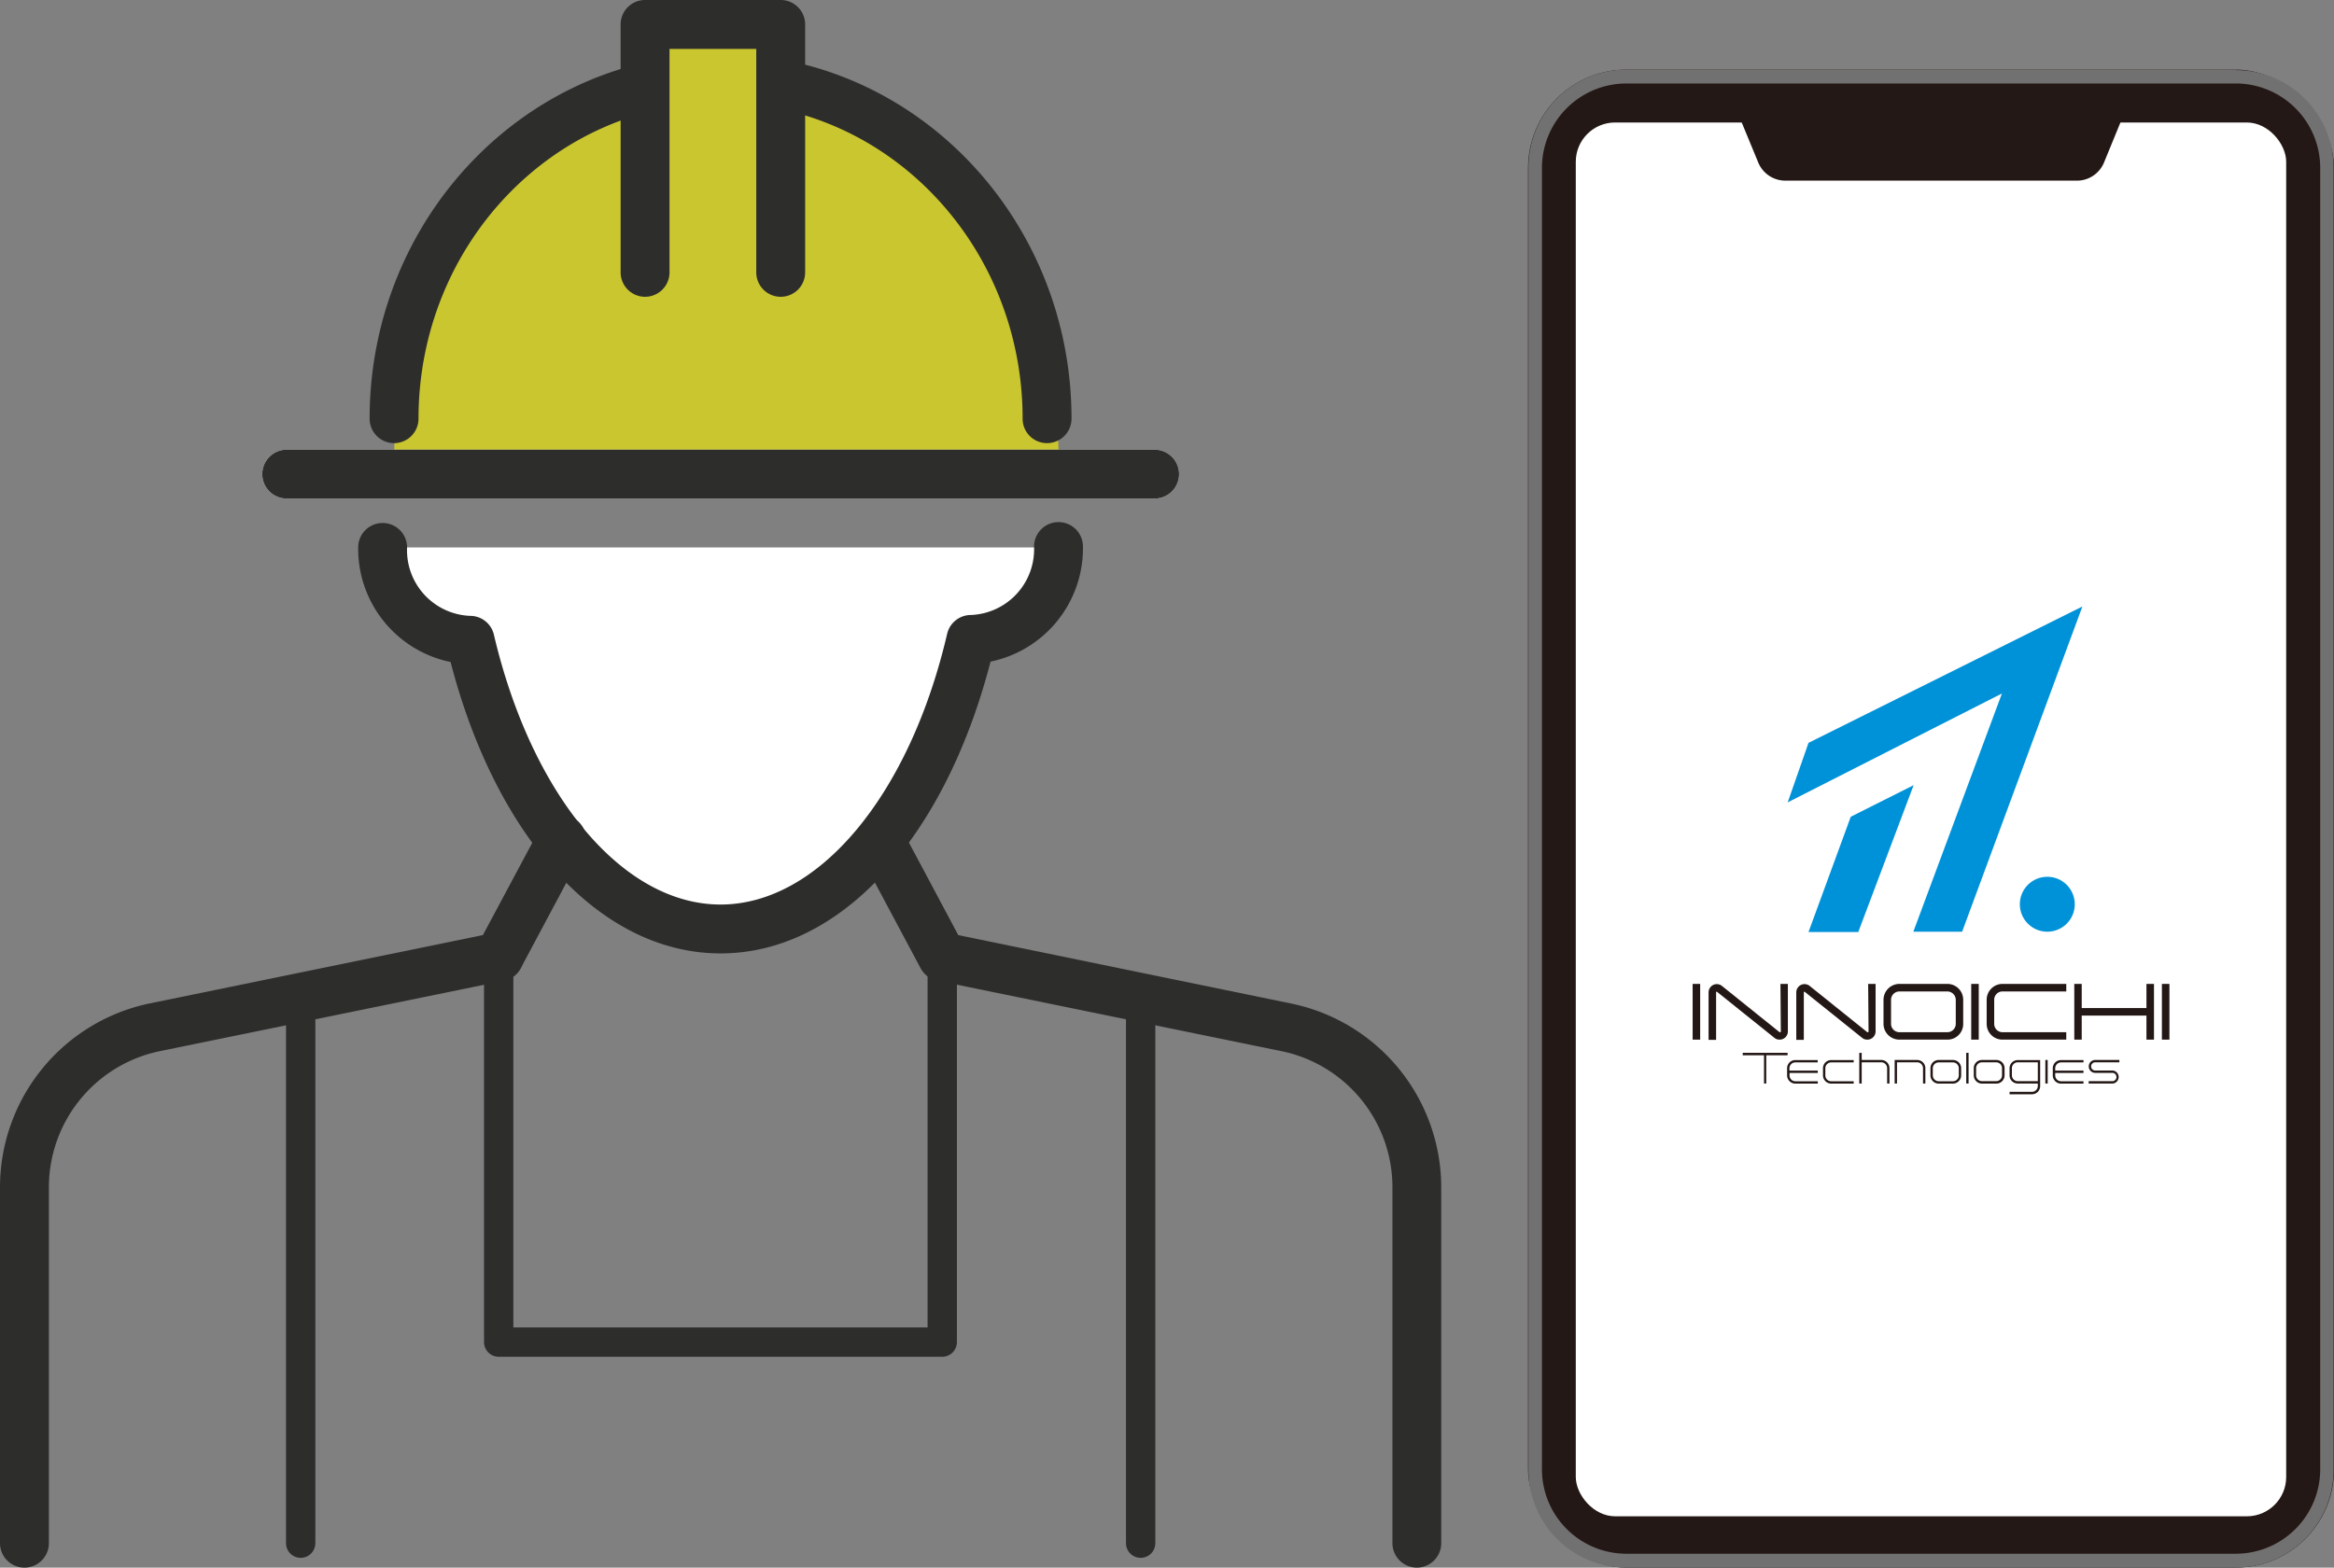 <svg xmlns="http://www.w3.org/2000/svg" viewBox="0 0 238.69 160.36"><rect x="0" y="0" width="238.69" height="160.36" fill="#808080" stroke="none"/><defs><style>.cls-1{fill:#231815;}.cls-2{fill:#727171;}.cls-3{fill:#fff;}.cls-4{fill:#0092d8;}.cls-5{fill:#cac62f;}.cls-6{fill:#2d2d2c;}</style></defs><g id="&#x30EC;&#x30A4;&#x30E4;&#x30FC;_2" data-name="&#x30EC;&#x30A4;&#x30E4;&#x30FC; 2"><g id="&#x30EC;&#x30A4;&#x30E4;&#x30FC;_1-2" data-name="&#x30EC;&#x30A4;&#x30E4;&#x30FC; 1"><rect class="cls-1" x="156.27" y="7.12" width="82.43" height="153.24" rx="10.05"></rect><path class="cls-2" d="M228.65,8.54a8.64,8.64,0,0,1,8.63,8.63V150.31a8.64,8.64,0,0,1-8.63,8.63H166.31a8.64,8.64,0,0,1-8.62-8.63V17.17a8.64,8.64,0,0,1,8.62-8.63h62.34m0-1.42H166.31a10,10,0,0,0-10,10.05V150.31a10,10,0,0,0,10,10.05h62.34a10,10,0,0,0,10-10.05V17.17a10,10,0,0,0-10-10Z"></path><rect class="cls-3" x="161.15" y="12.53" width="72.65" height="142.58" rx="4.02"></rect><path class="cls-1" d="M212.37,18.48H182.59a3,3,0,0,1-2.79-1.88l-2.89-7h41.14l-2.89,7.05A3,3,0,0,1,212.37,18.48Z"></path><polygon class="cls-4" points="212.96 62.04 184.95 75.99 182.82 82.08 204.73 70.94 195.67 95.31 200.66 95.31 212.96 62.04"></polygon><polygon class="cls-4" points="195.7 80.32 190.04 95.34 184.95 95.34 189.27 83.55 195.7 80.32"></polygon><circle class="cls-4" cx="209.37" cy="92.5" r="2.81"></circle><path class="cls-1" d="M173.1,100.65h.77v5.7h-.77Z"></path><path class="cls-1" d="M182.08,100.65h.76v4.87a.84.84,0,0,1-.84.83.79.79,0,0,1-.52-.17l-5.91-4.74a.05.05,0,0,0,0,0,.08.08,0,0,0-.07.07v4.86h-.77v-4.86a.85.85,0,0,1,.84-.84.86.86,0,0,1,.52.18l5.9,4.74.05,0s.08,0,.08-.07Z"></path><path class="cls-1" d="M191.05,100.65h.76v4.87a.84.84,0,0,1-.84.83.79.79,0,0,1-.52-.17l-5.91-4.74a.05.05,0,0,0,0,0,.08.08,0,0,0-.07.07v4.86h-.77v-4.86a.85.85,0,0,1,.84-.84.86.86,0,0,1,.52.18l5.9,4.74.05,0s.08,0,.08-.07Z"></path><path class="cls-1" d="M200.77,102.27v2.47a1.6,1.6,0,0,1-1.61,1.61h-4.92a1.62,1.62,0,0,1-1.62-1.61v-2.47a1.63,1.63,0,0,1,1.62-1.62h4.92A1.62,1.62,0,0,1,200.77,102.27Zm-.76,0a.87.87,0,0,0-.85-.85h-4.92a.86.86,0,0,0-.85.85v2.47a.86.86,0,0,0,.85.85h4.92a.86.86,0,0,0,.85-.85Z"></path><path class="cls-1" d="M201.59,100.65h.77v5.7h-.77Z"></path><path class="cls-1" d="M211.31,100.65v.77h-6.53a.85.85,0,0,0-.84.85v2.47a.85.85,0,0,0,.84.85h6.53v.76h-6.53a1.61,1.61,0,0,1-1.61-1.61v-2.47a1.62,1.62,0,0,1,1.61-1.62Z"></path><path class="cls-1" d="M219.51,100.65h.77v5.7h-.77v-2.46h-6.62v2.46h-.76v-5.7h.76v2.47h6.62Z"></path><path class="cls-1" d="M221.09,100.65h.77v5.7h-.77Z"></path><polygon class="cls-1" points="182.81 107.7 178.22 107.7 178.22 107.95 180.4 107.95 180.4 110.84 180.63 110.84 180.63 107.95 182.81 107.95 182.81 107.7"></polygon><path class="cls-1" d="M182.76,109.27V110a.85.85,0,0,0,.85.85h2.29v-.24h-2.29a.6.6,0,0,1-.6-.61v-.24h2.89v-.24H183v-.24a.6.6,0,0,1,.6-.6h2.29v-.24h-2.29A.84.84,0,0,0,182.76,109.27Z"></path><path class="cls-1" d="M186.43,109.27V110a.85.85,0,0,0,.84.85h2.3v-.24h-2.3a.6.6,0,0,1-.6-.61v-.72a.6.6,0,0,1,.6-.6h2.3v-.24h-2.3A.84.84,0,0,0,186.43,109.27Z"></path><path class="cls-1" d="M192.39,108.43h-2v-.73h-.25v3.14h.25v-2.17h2a.6.6,0,0,1,.6.6v1.57h.24v-1.57A.84.84,0,0,0,192.39,108.43Z"></path><path class="cls-1" d="M196.05,108.43h-2.29v2.41H194v-2.17h2.05a.6.6,0,0,1,.61.6v1.57h.24v-1.57A.84.84,0,0,0,196.05,108.43Z"></path><path class="cls-1" d="M199.71,108.43h-1.44a.84.84,0,0,0-.85.84V110a.85.85,0,0,0,.85.85h1.44a.85.85,0,0,0,.85-.85v-.72A.84.84,0,0,0,199.71,108.43Zm.61.84V110a.61.61,0,0,1-.61.61h-1.44a.61.61,0,0,1-.61-.61v-.72a.6.6,0,0,1,.61-.6h1.44A.6.6,0,0,1,200.32,109.27Z"></path><rect class="cls-1" x="201.08" y="107.7" width="0.24" height="3.14"></rect><path class="cls-1" d="M204.14,108.43h-1.45a.84.84,0,0,0-.84.84V110a.85.85,0,0,0,.84.85h1.45A.85.85,0,0,0,205,110v-.72A.84.84,0,0,0,204.14,108.43Zm0,2.17h-1.45a.6.6,0,0,1-.6-.61v-.72a.6.6,0,0,1,.6-.6h1.45a.6.6,0,0,1,.6.6V110A.6.6,0,0,1,204.14,110.6Z"></path><path class="cls-1" d="M205.51,109.27V110a.84.84,0,0,0,.84.84h2.05v.25a.6.6,0,0,1-.6.6h-2.29v.25h2.29a.84.84,0,0,0,.84-.85v-2.65h-2.29A.84.84,0,0,0,205.51,109.27Zm2.89,1.33h-2.05a.6.6,0,0,1-.6-.61v-.72a.6.6,0,0,1,.6-.6h2.05Z"></path><rect class="cls-1" x="209.17" y="108.43" width="0.24" height="2.41"></rect><path class="cls-1" d="M209.93,109.27V110a.85.85,0,0,0,.85.85h2.29v-.24h-2.29a.6.6,0,0,1-.6-.61v-.24h2.89v-.24h-2.89v-.24a.6.6,0,0,1,.6-.6h2.29v-.24h-2.29A.84.84,0,0,0,209.93,109.27Z"></path><path class="cls-1" d="M214.27,108.67h2.47v-.24h-2.47a.66.66,0,1,0,0,1.32h1.81a.43.43,0,0,1,0,.85H213.6v.24h2.48a.67.67,0,0,0,0-1.33h-1.81a.42.42,0,1,1,0-.84Z"></path><path class="cls-5" d="M40.29,47.51C40.3,25.7,55.52,8,74.28,8s34,17.7,34,39.51h0"></path><path class="cls-6" d="M116.65,159.36a1.5,1.5,0,0,1-1.5-1.5V102.22a1.5,1.5,0,0,1,3,0v55.64A1.5,1.5,0,0,1,116.65,159.36Z"></path><path class="cls-6" d="M96.36,138.79H51a1.5,1.5,0,0,1-1.5-1.5V97.87a1.5,1.5,0,0,1,3,0v37.92H94.86V97.87a1.5,1.5,0,0,1,3,0v39.42A1.5,1.5,0,0,1,96.36,138.79Z"></path><path class="cls-6" d="M30.75,159.36a1.5,1.5,0,0,1-1.5-1.5V102a1.5,1.5,0,0,1,3,0v55.87A1.5,1.5,0,0,1,30.75,159.36Z"></path><path class="cls-3" d="M108.25,56a9.22,9.22,0,0,1-9,9.46C95.25,82.75,85.32,95,73.69,95S52.12,82.75,48.08,65.41A9.21,9.21,0,0,1,39.13,56"></path><path class="cls-6" d="M73.69,97.53c-12.18,0-22.9-11.64-27.61-29.81A11.83,11.83,0,0,1,36.63,56a2.5,2.5,0,0,1,5,0,6.72,6.72,0,0,0,6.45,7,2.49,2.49,0,0,1,2.43,1.93C54.38,81.4,63.69,92.53,73.69,92.53S93,81.4,96.86,64.84a2.5,2.5,0,0,1,2.44-1.93,6.73,6.73,0,0,0,6.45-7,2.5,2.5,0,1,1,5,0,11.84,11.84,0,0,1-9.45,11.77C96.58,85.89,85.87,97.53,73.69,97.53Z"></path><path class="cls-6" d="M107.08,45.33a2.49,2.49,0,0,1-2.5-2.5c0-17.82-13.86-32.31-30.89-32.31S42.8,25,42.8,42.83a2.5,2.5,0,0,1-5,0c0-20.57,16.1-37.31,35.89-37.31s35.89,16.74,35.89,37.31A2.5,2.5,0,0,1,107.08,45.33Z"></path><polyline class="cls-5" points="65.97 27.86 65.97 2.5 79.84 2.5 79.84 27.86"></polyline><path class="cls-6" d="M79.84,30.36a2.5,2.5,0,0,1-2.5-2.5V5H68.47V27.86a2.5,2.5,0,0,1-5,0V2.5A2.5,2.5,0,0,1,66,0H79.84a2.5,2.5,0,0,1,2.5,2.5V27.86A2.5,2.5,0,0,1,79.84,30.36Z"></path><path class="cls-3" d="M118.08,51H29.32a2.5,2.5,0,1,1,0-5h88.76a2.5,2.5,0,1,1,0,5Z"></path><path class="cls-6" d="M118.08,51H29.32a2.5,2.5,0,1,1,0-5h88.76a2.5,2.5,0,1,1,0,5Z"></path><path class="cls-6" d="M2.5,160.36a2.5,2.5,0,0,1-2.5-2.5V121.39a19.22,19.22,0,0,1,15.33-18.75l35.21-7.22a2.5,2.5,0,0,1,1,4.9l-35.2,7.21A14.22,14.22,0,0,0,5,121.39v36.47A2.5,2.5,0,0,1,2.5,160.36Z"></path><path class="cls-6" d="M51,100.37a2.44,2.44,0,0,1-1.17-.29,2.51,2.51,0,0,1-1-3.39L55.2,84.78a2.5,2.5,0,1,1,4.41,2.35L53.25,99.05A2.51,2.51,0,0,1,51,100.37Z"></path><path class="cls-6" d="M144.9,160.36a2.5,2.5,0,0,1-2.5-2.5V121.39a14.22,14.22,0,0,0-11.34-13.86l-35.2-7.21a2.5,2.5,0,0,1-1.71-1.27L87.79,87.13a2.5,2.5,0,0,1,4.41-2.35L98,95.66l34.06,7a19.22,19.22,0,0,1,15.33,18.75v36.47A2.5,2.5,0,0,1,144.9,160.36Z"></path></g></g></svg>